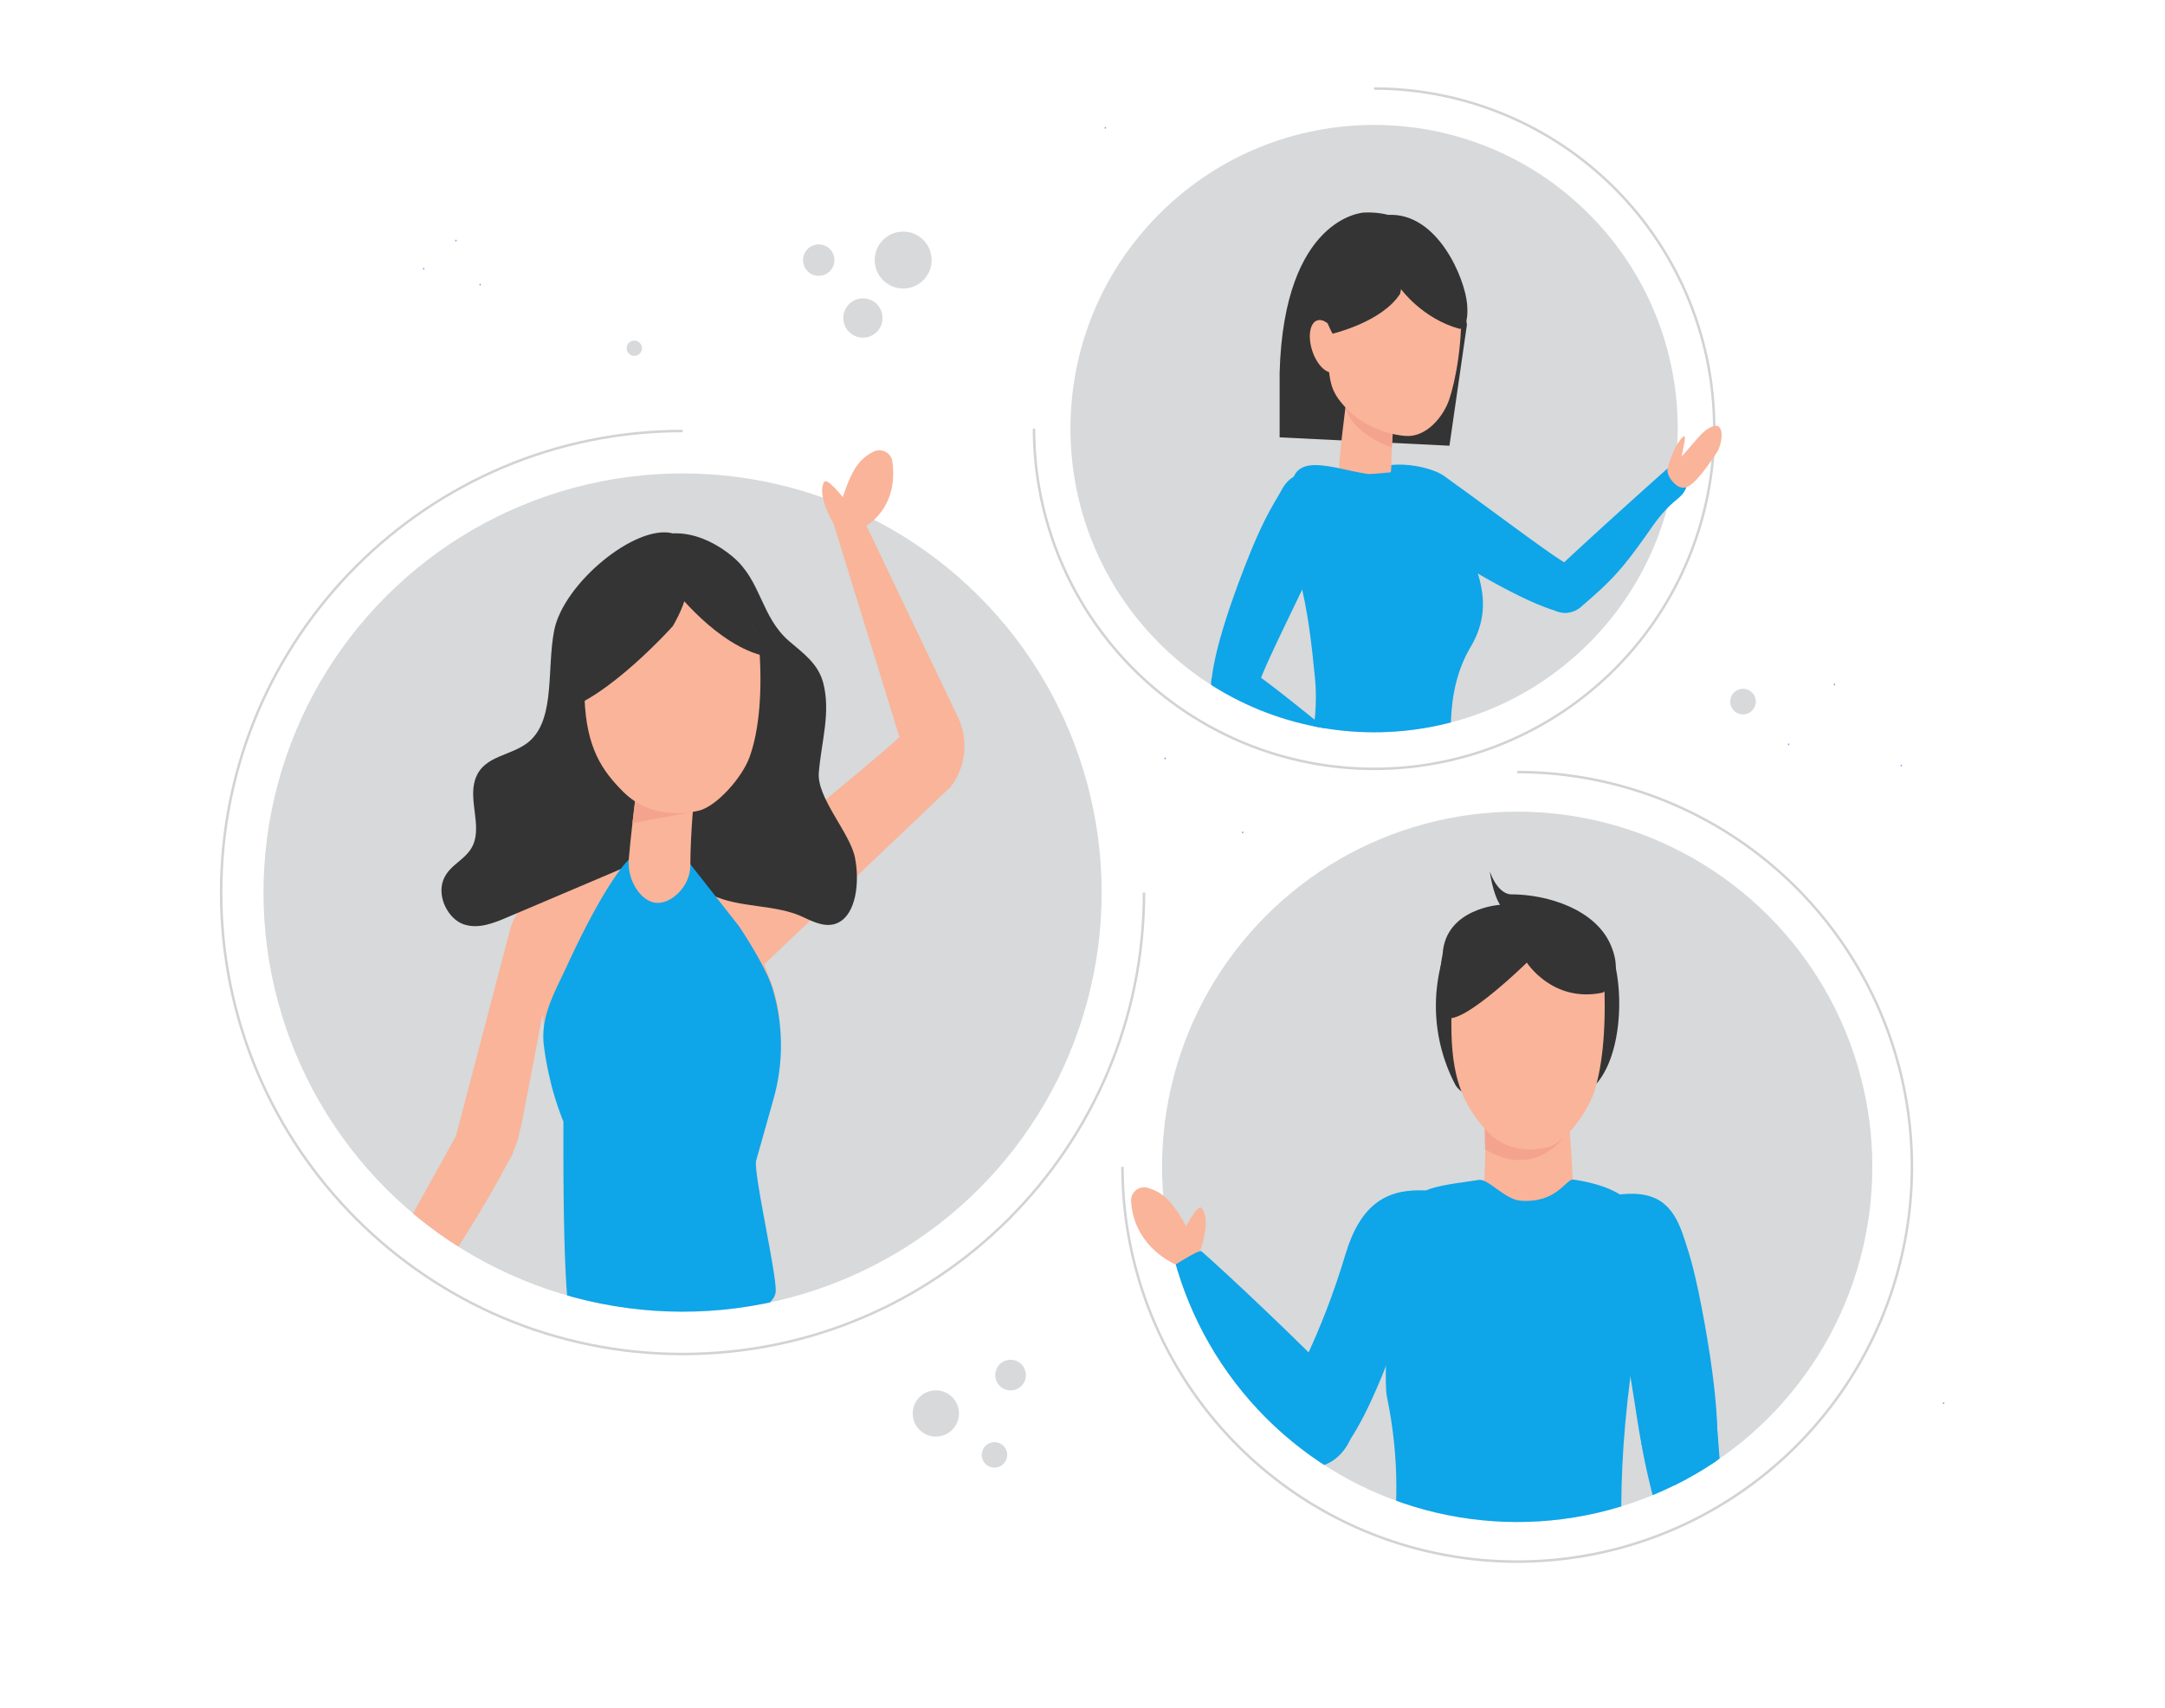 <svg id="a589d74b-ac8d-481f-bc96-51877590ab72" data-name="Layer 1" xmlns="http://www.w3.org/2000/svg" xmlns:xlink="http://www.w3.org/1999/xlink" width="865.76" height="682.89" viewBox="0 0 865.76 682.89"><defs><clipPath id="bfd9d6e4-c972-4c35-9c78-6cc113d2b4a6"><circle id="fcfb1918-94ea-4a3e-ae54-13766fcf858e" data-name="SVGID" cx="272.95" cy="356.86" r="167.58" transform="translate(-172.39 297.53) rotate(-45)" fill="none"/></clipPath><clipPath id="a2038044-2c2f-42c7-af22-2416904abb56"><circle id="bbc83905-2884-4f8c-98ae-113584089fc2" data-name="SVGID" cx="606.71" cy="466.54" r="142.01" transform="translate(-152.19 565.65) rotate(-45)" fill="none"/></clipPath><clipPath id="a320163f-270c-41cd-84eb-02507bc16894"><circle id="aa291317-0a33-4cc6-9522-aef2f4f9e54b" data-name="SVGID" cx="549.49" cy="171.37" r="121.42" transform="translate(39.76 438.74) rotate(-45)" fill="none"/></clipPath></defs><circle cx="272.95" cy="356.86" r="167.58" transform="translate(-172.39 297.53) rotate(-45)" fill="#d1d3d4" opacity="0.86"/><path d="M457.48,356.86c0,101.9-82.62,184.52-184.53,184.52S88.43,458.76,88.43,356.86,171,172.33,273,172.33" fill="none" stroke="#d1d3d4" stroke-miterlimit="10"/><circle cx="549.49" cy="171.37" r="121.42" transform="translate(39.76 438.74) rotate(-45)" fill="#d1d3d4" opacity="0.86"/><path d="M549.49,35.41a136,136,0,1,1-136,136" fill="none" stroke="#d1d3d4" stroke-miterlimit="10"/><circle cx="606.71" cy="466.54" r="142.01" transform="translate(-152.19 565.65) rotate(-45)" fill="#d1d3d4" opacity="0.86"/><path d="M606.71,308.7A157.84,157.84,0,1,1,448.87,466.54" fill="none" stroke="#d1d3d4" stroke-miterlimit="10"/><path d="M380.27,314.48l-74.64,71.06,2.71,7.22a54.88,54.88,0,0,1,.92,35.94l-1.48,4.62L302,451.19a39.85,39.85,0,0,0-1.91,12.11c0,7.64-2.46,19.11,1.7,25.39-14.67,15.18-38.79,9.8-58.48-.23a59.45,59.45,0,0,0,.5-6.22c.09-4.86-.28-9.52-1.67-13.05L227.9,442.75A94.62,94.62,0,0,1,217,405.39l-8,41.85a79.92,79.92,0,0,1-4.16,14.34,11.73,11.73,0,0,1-17.18,5.54l-.18-.12a11.74,11.74,0,0,1-5.11-12.92l21.3-81.16c7.38-32.64,71.75-24.32,71.93-23.8a41.33,41.33,0,0,0,30.19-9.32c19.6-16.06,53.85-44.29,53.85-45.19l-26.24-85.08c-5.24-9.39-5.21-14.24-3.89-16.74,1.14-2.17,7.52,6,7.52,6,4.27-13.18,7.75-15.7,12.25-18.19a5.27,5.27,0,0,1,7.61,4.18c2.37,18.48-10.44,25.35-10.44,25.35l36.55,76.49A27,27,0,0,1,380.27,314.48Z" fill="#f9b499"/><path d="M479.94,500.12c3.32-10.15,2.37-14.87.6-17.05-1.52-1.9-6.19,7.27-6.19,7.27-6.66-12-10.53-13.84-15.39-15.42a5.24,5.24,0,0,0-6.63,5.52c1.2,18.47,17.8,25.12,17.8,25.12Z" fill="#f9b499"/><g clip-path="url(#bfd9d6e4-c972-4c35-9c78-6cc113d2b4a6)"><path d="M269,213.25c-14.8-3.8-43.76,20-47.41,38.93-2.91,15.06.37,34.31-9.25,43.62-7.06,6.84-19.22,5.6-22.43,16.22-2.44,8.07,2.55,17.92-.62,25.55-2.59,6.24-9.51,7.88-12,14.23-2.67,7,2.12,15.66,8,17.73s12-.38,17.72-2.82l49.67-21.1c5.46-2.31,11.07-4.66,16.81-4.28,4.78.31,10.67,14.33,15.15,16.49,11.19,5.4,25.65,3.57,36.84,9,4.38,2.11,9.23,4.24,13.61,2.14,7.33-3.5,8.74-16.36,6.79-26.12S326.62,319,327.43,309c1-12.43,4.84-24,1.79-35.87-2-7.86-8.33-12.18-13.67-16.79-11.37-9.84-11-24-22.49-33.7s-27.69-13.9-38.31-2.74" fill="#343434"/><path d="M230.22,532.55a1,1,0,0,0-.24,0c-5.59.2-4.53-83.7-4.69-84.15-.52-1.24-1-2.51-1.45-3.79-.19-.48-.37-1-.56-1.57-.5-1.46-1-3-1.46-4.5a2.25,2.25,0,0,0-.09-.3c-.5-1.69-1-3.38-1.4-5.1s-.87-3.64-1.24-5.48q-1.16-5.52-1.77-11.14,0-.13,0-.42c-.67-10.79,4.93-20.2,9.28-29.66,16.16-35.15,24.8-42.69,24.8-42.69l24.53,1.62,19.58,24.95s10.23,15.16,13.21,24.27a78.44,78.44,0,0,1,1,43.31l-1.48,5.36L302.39,464c-1.27,4.58,8.57,47,7.77,52.7C308.13,531.29,245,536.26,230.22,532.55Z" fill="#0ea5e9"/><path d="M256.29,303.11c-.19,1-3.38,23.3-4.85,40.45-.72,8.41,4.81,16.82,10.85,17.43l.27,0c5.94.41,13.45-6.58,13.49-14.88.07-15,1.82-30.27,1.87-30.5Z" fill="#f9b499"/><path d="M182.42,454.08l-35.53,64,15.49,12.34s41.93-61.61,45.05-76.32S182.42,454.08,182.42,454.08Z" fill="#f9b499"/><polygon points="252.91 329.13 254.24 318.04 277.05 324.61 252.91 329.13" fill="#f4a48e"/><path d="M233.75,279.24c.77,19.68,6.88,28.8,15.56,37.43s20.19,9.66,29.92,7.52c7.2-1.59,17.42-13.17,20.43-21.27,3.11-8.38,5.52-22.76,3.94-44.35-.79-10.95-14.37-25.09-29.3-26.11S231.86,231.17,233.75,279.24Z" fill="#f9b499"/><path d="M269,250.4s-25.66,28.67-44.58,33.83c0,0,16.91-60.78,39.14-60.78S269,250.4,269,250.4Z" fill="#343434"/><path d="M269,234.92s17.78,23.61,37.42,27.52c0,0-15.69-40.33-25.8-39S269,234.92,269,234.92Z" fill="#343434"/></g><g clip-path="url(#a2038044-2c2f-42c7-af22-2416904abb56)"><path d="M577.93,380.06a67.69,67.69,0,0,0,4.2,53.95s5.61,9.12,22.26,5.29c21.4-4.91,28.59,2.09,35.58-8,13.11-18.82,7.62-62.2-5-59.41" fill="#343434"/><path d="M626,434c.16,1.08,2.58,24.21,3,42,.21,8.7-8.6,17-17.4,17.17h-.39c-8.63,0-18.78-7.72-18-16.26a228.49,228.49,0,0,0,.31-31.51Z" fill="#f9b499"/><path d="M535.82,580.92c4.55-5,13-17.71,25-52.77,7.3-21.4,22.52-32.34,23.86-39.19,2.38-12.19-12.13-13.51-20.22-12.92-10.41.76-20.48,5.66-26.4,25.4-10.58,35.28-21.5,50.68-23.29,59.55C511.13,579,530.42,586.85,535.82,580.92Z" fill="#0ea5e9"/><path d="M657.69,514.06c-12.61,68.81-9.7,101.41-7,132.51H549.72S565.4,610,554.6,558.38c-1.8-8.6,1.72-75.12,14.81-82,5-2.62,15.32-3.51,22-4.61,3.73-.59,10.31,7.87,16.78,8.32,14.67,1,18-8.92,21-8.46C654.87,475.47,662.56,487.5,657.69,514.06Z" fill="#0ea5e9"/><path d="M685.52,588.48c1.56-6.58,2.81-21.79-3.67-58.27-4-22.26-6.14-28.21-8.28-34.84-3.81-11.83-9.21-19.44-25.13-17.87-10.39,1-6.82,21.62-2.45,41.77,7.81,36,8.73,53.33,11.46,62C663,598.73,683.66,596.29,685.52,588.48Z" fill="#0ea5e9"/><path d="M480.41,500.28c9.27,8,41.34,38.21,55.06,52.86,16.22,17.33-3.35,41.05-17.83,31.07-15.67-10.8-3-2.09-26.89-32.55-17.83-22.7-22.23-31.39-23.51-44.26C467.24,507.4,479.42,499.43,480.41,500.28Z" fill="#0ea5e9"/><path d="M670.81,638c-1.78-11.41-11.52-42.54-14.5-61.28-3.52-22.17,25.71-40.89,28-24.56,2.42,17,1.17,3.2,4,39.78,2.08,27.26.29,36.76-4.27,47.28C680.33,647.73,672,645.53,670.81,638Z" fill="#0ea5e9"/><path d="M593.88,459.52l-.21-11.2,31.24,6.88S613.15,471.36,593.88,459.52Z" fill="#f4a48e"/><path d="M580.42,413c.47,20.12,5.69,29.39,13.15,38.13s17.46,9.67,25.95,7.37c6.27-1.7,15.29-13.65,18-22,2.8-8.61,5-23.34,3.9-45.42-.58-11.18-12.24-25.5-25.22-26.39S579.28,363.8,580.42,413Z" fill="#f9b499"/><path d="M603.91,357.57s-4.87,0-8.13-9.1c0,0,1,8.4,4.06,13.3,0,0-21.73,1.36-22.93,19.58,0,0-3,14,0,23.83s33.65-20.3,33.65-20.3,10.38,16.24,30.36,12c0,0,9.18-5.12,3.19-19.05S619.51,357.57,603.91,357.57Z" fill="#343434"/></g><circle cx="361.17" cy="103.98" r="11.38" fill="#d1d3d4" opacity="0.86"/><circle cx="374.24" cy="565.15" r="9.25" fill="#d1d3d4" opacity="0.86"/><path d="M333.69,104a6.28,6.28,0,1,1-6.28-6.28A6.28,6.28,0,0,1,333.69,104Z" fill="#d1d3d4" opacity="0.86"/><circle cx="397.67" cy="581.71" r="5.1" fill="#d1d3d4" opacity="0.86"/><path d="M702.12,280.52a5.11,5.11,0,1,1-5.1-5.11A5.1,5.1,0,0,1,702.12,280.52Z" fill="#d1d3d4" opacity="0.86"/><path d="M410.24,549.79a6.12,6.12,0,1,1-6.11-6.11A6.11,6.11,0,0,1,410.24,549.79Z" fill="#d1d3d4" opacity="0.86"/><circle cx="253.65" cy="139.23" r="3.06" fill="#d1d3d4" opacity="0.86"/><path d="M352.86,126.12a7.85,7.85,0,1,1-8.81-6.75A7.85,7.85,0,0,1,352.86,126.12Z" fill="#d1d3d4" opacity="0.86"/><path d="M182.33,96.57a.38.38,0,0,0,0-.75.38.38,0,0,0,0,.75Z" fill="#a99ce7"/><path d="M169.42,107.83a.38.38,0,0,0,0-.75.38.38,0,0,0,0,.75Z" fill="#a99ce7"/><path d="M192,114.17a.38.38,0,0,0,0-.75.38.38,0,0,0,0,.75Z" fill="#a99ce7"/><path d="M733.56,274.05a.38.38,0,0,0,0-.75.38.38,0,0,0,0,.75Z" fill="#a99ce7"/><path d="M760.32,306.44a.38.38,0,0,0,0-.75.38.38,0,0,0,0,.75Z" fill="#a99ce7"/><path d="M715.24,298a.38.38,0,0,0,0-.75.38.38,0,0,0,0,.75Z" fill="#a99ce7"/><path d="M777.22,561.4a.38.38,0,0,0,0-.75.38.38,0,0,0,0,.75Z" fill="#a99ce7"/><path d="M442,51.49a.38.38,0,0,0,0-.75.38.38,0,0,0,0,.75Z" fill="#a99ce7"/><path d="M496.92,333.21a.38.38,0,0,0,0-.75.38.38,0,0,0,0,.75Z" fill="#a99ce7"/><path d="M465.93,303.63a.38.38,0,0,0,0-.75.38.38,0,0,0,0,.75Z" fill="#a99ce7"/><path d="M666.86,187.29c-4.83,4.26-28.87,25.82-41.37,37.55-8.57-5.36-25.64-18.42-47.93-34.47-4.47-3.22-16.3-6.07-25.16-3.74-5.49,1.44-8.93,9.6-.88,16.09,4.51,3.64,10.68,8.86,27.18,19.18,23.11,14.44,35.92,20,42.93,22.19a9.79,9.79,0,0,0,3.4.91,5,5,0,0,0,1.92,0,9.72,9.72,0,0,0,5.23-2.32c11.94-10.29,16.14-14.33,28.2-31.65,8.37-12,11.82-10.88,13.9-16C674.71,194,667.38,186.83,666.86,187.29Z" fill="#0ea5e9"/><path id="ade19889-4106-4341-88e9-56f85dcc5c4d" data-name="SVGID" d="M515.25,217.74c.45,1.23.88,2.47,1.32,3.7L498.2,232.81C503.27,228.33,509,223.29,515.25,217.74Z" fill="#ff8031"/><path d="M666.86,187.29c1.25-4.72,3.5-10.18,6.11-12.59s-2.14,11.21-1.21,14.78C674.3,199.14,665.81,191.26,666.86,187.29Z" fill="#f9b499"/><path d="M671.05,184c7-7.24,9.56-12.25,14.26-13.62s3.26,7.71,1.2,10.61-8.8,13.7-13,14S665.88,189.39,671.05,184Z" fill="#f9b499"/><g clip-path="url(#a320163f-270c-41cd-84eb-02507bc16894)"><path d="M545.3,85s-31.85,1.65-33.59,64v25.87l67.91,3.34,7-48.46S579.76,83.3,545.3,85Z" fill="#343434"/><path d="M539.72,150.47c-.16.87-2.85,19.62-4.09,34.07-.6,7.08,4,14.16,9.14,14.67l.23,0c5,.35,11.32-5.54,11.36-12.53.06-12.65,1.54-25.49,1.57-25.69Z" fill="#f9b499"/><path d="M519.52,230.91c3.52,13.11,5,26.7,6.33,40.19,1,9.9-.15,20.07-2.15,29.79-1.22,5.89-2.79,11.7-4.54,17.46-.66,2.18-11.45,39-11.78,40.93,0,0,82.27,7.06,86.77,7.36.32-16-27-72.74-6.12-107.87,12.36-20.73-1.35-37.13-7.76-56.39-1.57-4.72-6.62-12.7-11.2-14.19-2.43-.8-19.78,1.67-22.31,1.29C533,187.42,516.57,180,516.4,196c-.06,5.44-1.28,6.95,0,12.19,1.43,5.86-.87,10,1,15.75C518.2,226.24,518.89,228.56,519.52,230.91Z" fill="#0ea5e9"/><path d="M547.22,304.34c-4.66-2.44-29.11-23.21-42.94-33.35,3.71-9.41,13.41-28.58,25.1-53.44,2.35-5,3.06-15.49-.85-23.77-2.43-5.14-11.08-7-16,2.08-2.75,5.11-6.84,10.48-13.95,28.6-10,25.37-13.06,39-13.94,46.27a9.37,9.37,0,0,0-.27,3.51,5,5,0,0,0,.38,1.88,9.73,9.73,0,0,0,3.24,4.72c12.31,9.85,17.05,13.24,36.29,21.91,13.36,6,14.81,11.34,19.31,10.42C547.27,312.43,551,306.31,547.22,304.34Z" fill="#0ea5e9"/><path d="M557.22,170l-.67,8.85S541,174,538.15,163Z" fill="#f4a48e"/><path d="M530.83,136.15c.51,16.2.74,19.79,7.32,26.86s16.42,10.78,24.05,11.3c8.24.56,14.94-7.72,17.27-14.4,2.4-6.92,5.79-23.3,4.68-41.08-.56-9-10.85-20.6-22.22-21.38S529.6,96.56,530.83,136.15Z" fill="#f9b499"/><path d="M535.62,136.68c1.89,5.72,1,11.16-2,12.15s-7-2.84-8.86-8.56-1-11.17,2-12.16S533.72,131,535.62,136.68Z" fill="#f9b499"/><path d="M532.87,133.42s19.69-4.6,27-15.92c0,0,6.21-25.47-3.21-26.23S527.59,111.4,528,118.37,532.87,133.42,532.87,133.42Z" fill="#343434"/><path d="M560.29,115.66s8.59,11.81,23.39,15.82c0,0,3.84.29,3-9.87S575,85,555.21,85.91Z" fill="#343434"/></g></svg>